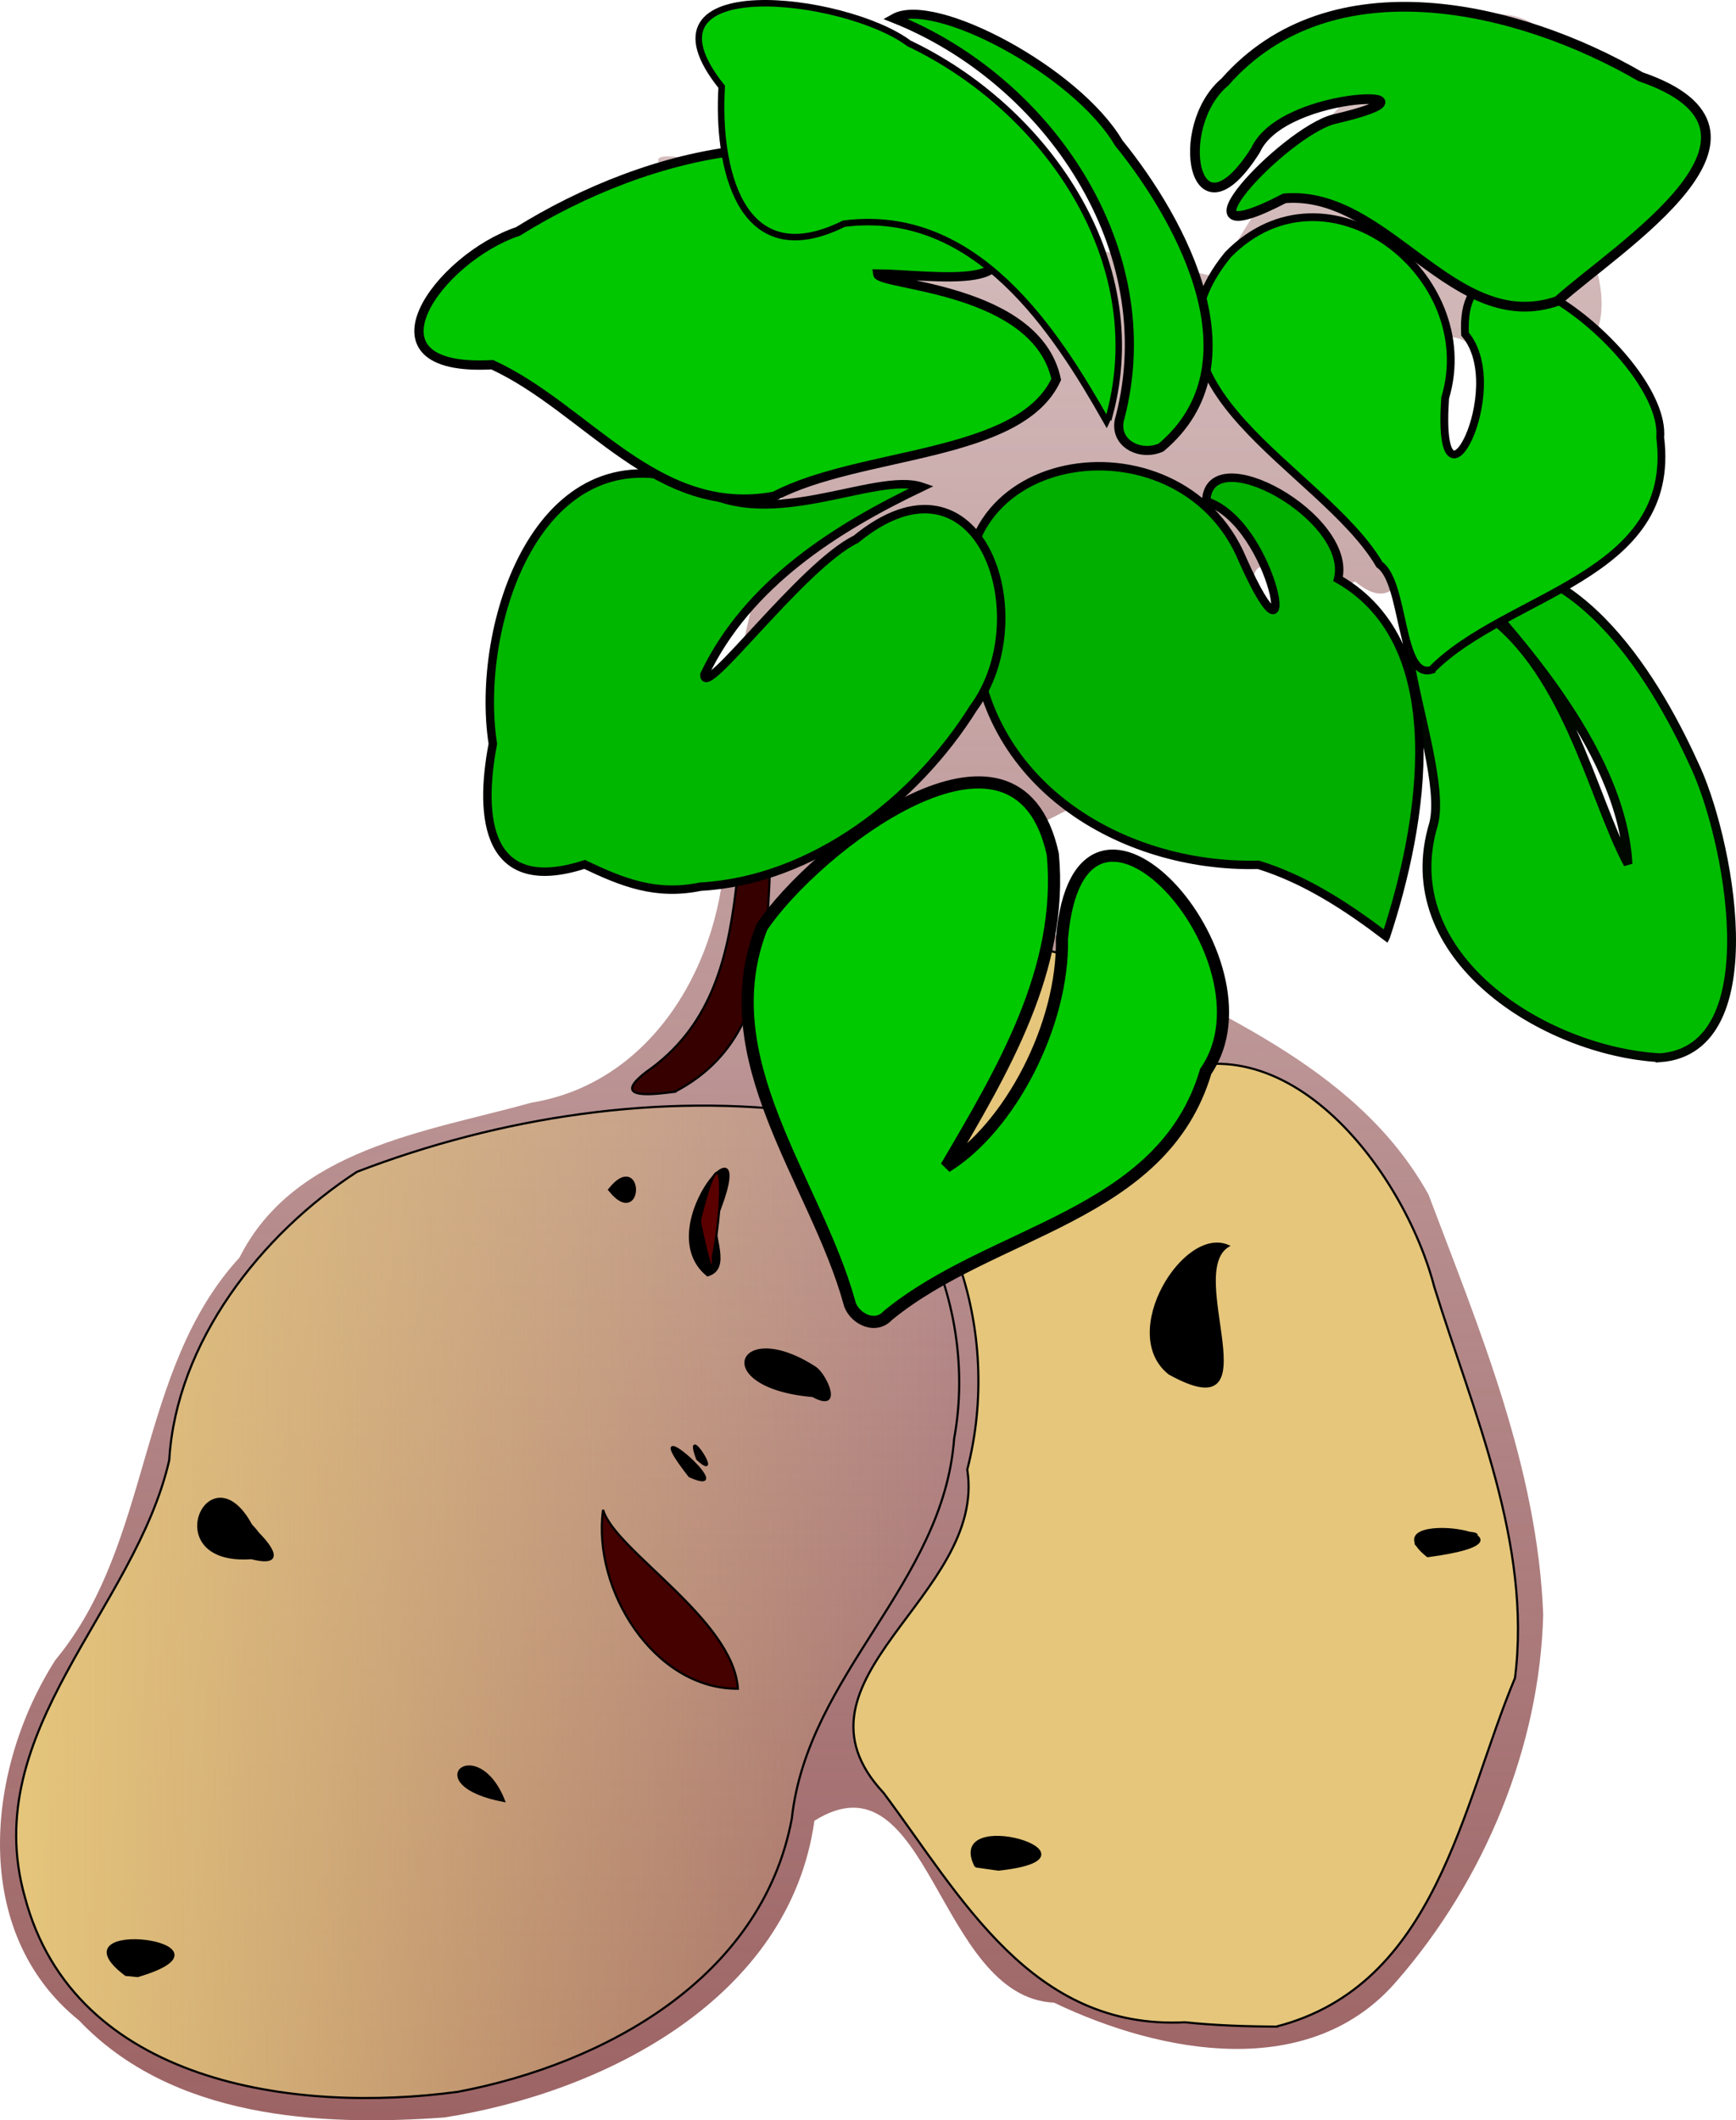 <svg xmlns="http://www.w3.org/2000/svg" xmlns:xlink="http://www.w3.org/1999/xlink" width="802.717" height="980.092" viewBox="0 0 802.717 980.092"><defs><linearGradient id="b"><stop offset="0" stop-color="#9a5f60"/><stop offset="1" stop-color="#9a5f60" stop-opacity="0"/></linearGradient><linearGradient id="a"><stop offset="0" stop-color="#e5c67b"/><stop offset="1" stop-color="#e5c67b" stop-opacity="0"/></linearGradient><linearGradient xlink:href="#a" id="d" x1="1095.738" y1="996.943" x2="1532.783" y2="996.943" gradientUnits="userSpaceOnUse" gradientTransform="translate(-1088.753 -256.503)"/><linearGradient xlink:href="#b" id="c" x1="488.462" y1="1327.507" x2="497.678" y2="-293.081" gradientUnits="userSpaceOnUse" gradientTransform="translate(-82.938 -303.562)"/></defs><path d="M205.514 978.787c74.189-11.66 159.625-55.104 171.056-137.151 53.183-33.28 56.628 81.556 110.807 84.079 49.269 23.607 118.664 36.868 158.782-10.362 40.098-46.07 65.837-107.738 67.403-168.965-2.555-67.786-29.417-131.673-53.044-194.22-33.79-60.876-103.2-85.403-160.869-117.316-44.752-9.933-116.99-25.23-105.88-86.373 18.489-21.739 30.87 102.476 71.891 40.135 45.955-24.405 119.895-52.05 113.456-115.385.261-29.679 19.52 11.12 47.41-4.444 48.917 40.083 9.836-149.768 57.205-106.302 42.59 20.848 71.134-4.083 49.37-51.832 11.981-184.08-114.658-89.115-170.298 17.484-453.653-103.71-168.376-49.636-186.142 53.402-21.488 69.899-44.001 131.422-41.315 208.674-1.175 53.833-32.911 110.218-89.616 119.493-48.724 13.553-109.588 21.18-134.988 71.579-47.84 52.197-40.082 131.733-85.074 185.96-32.055 49.948-39.982 125.71 10.846 166.673 42.976 45.173 110.692 49.113 169 44.871z" fill="url(#c)"/><path d="M211.698 966.933c67.803-12.817 140.645-52.57 154.418-126.232 7.308-66.96 70.126-108.667 75.069-175.666 10.53-57.197-14.939-121.327-65.905-150.617-69.654-9.565-144.264 1.905-210.223 27.246-44.208 28.755-83.6 78.71-86.804 133.315-15.816 69.067-88.341 125.168-66.808 201.718 22.774 86.615 125.195 100.41 200.253 90.236z" fill="url(#d)" stroke="#000"/><path d="M58.158 912.88c-35.74-26.91 58.423-15.037 5.481.534l-5.481-.534zM233.06 832.486c-12.42-31.681-40.516-7.628 0 0zM116.246 720.24c-44.56 3.227-18.6-52.4.725-13.627 5.833 4.977 17.569 18.283-.725 13.628z" stroke="#000"/><path d="M124.141 718.382c-12.521-36.151-51.559-10.985-12.756-4.409 3.237 1.706 8.244 7.326 12.756 4.41zM375.824 645.295c-48.002-4.164-34.777-36.458 1.222-13.046 4.86 3.332 12.773 20.644-1.222 13.046z" stroke="#000"/><path d="M312.003 504.67c62.217-32.405 33.466-114.381 52.466-168.78 13.183-16.833 15.015-55.808-7.689-18.912-25.584 57.286.484 138.013-58.013 178.55-17.857 13.773 6.105 9.972 13.236 9.143z" fill="#360000" stroke="#000"/><path d="M590.141 936.783c74.177-19.085 85.71-102.132 110.382-161.136 7.823-62.116-19.27-122.59-37.341-180.854-14.148-54.355-71.006-129.102-133.227-94.069-9.365-12.753 38.676-19.756-.486-35.633-29.994-36.026-105.85-41.203-96.956 13.345-22.571 2.836-87.278-9.23-50.167 29.19 58.063 34.347 81.365 107.98 64.916 171.658 9.157 58.49-87.77 96.953-38.71 149.448 35.931 48.111 68.465 109.623 139.395 106.053 14.014 1.462 28.111 1.939 42.194 1.998z" fill="#e5c67b" stroke="#000"/><path d="M451.15 862.719c-14.696-28.467 65.05-4.358 10.541 1.489l-10.541-1.49zM660.141 719.326c-29.333-23.116 66.324-8.856 0 0z" stroke="#000"/><path d="M667.191 716.326c51.817-15.528-45.796-3.608 0 0z" stroke="#000"/><path d="M282.457 549.943c14.02-17.189 14.02 17.19 0 0z" stroke="#000" stroke-width="2.254"/><path d="M540.652 635.027c-23.737-18.651 6.995-68.44 27.473-59.097-21.15 12.234 21.629 86.325-27.473 59.097z" stroke="#000" stroke-width=".803"/><path d="M341.193 780.598c-2.023-32.055-56.868-63.879-62.33-82.67-5.08 36.9 23.661 82.975 62.33 82.67z" fill="#450000" stroke="#000"/><path d="M318.807 682.374c-27.716-35.44 25.743 11.533 0 0zM322.419 674.487c-6.95-18.859 13.013 11.779 0 0zM327.169 589.513c-27.945-22.58 26.919-81.748 3.85-26.079-2.181 7.135 7.196 22.98-3.85 26.079z" stroke="#000"/><path d="M329.636 580.94c5.165-26.888 5.223-62.702-6.009-16.743.08 1.27 6.689 33.566 6.01 16.743z" fill="#5a0000" stroke="#000"/><path d="M410.502 608.106c48.432-39.834 127.082-45.516 147.029-112.874 35.494-51.27-58.493-156.388-66.503-61.301.826 39.647-24.103 87.32-53.48 105.365 25.919-44.212 54.247-91.228 49.26-144.41-16.584-76.213-110.571-2.35-134.559 33.684-24.023 60.965 24.708 117.037 40.402 173.171 1.443 7.01 11.592 13.151 17.85 6.365z" fill="#00c900" stroke="#000" stroke-width="5.624"/><path d="M767.669 488.947C713.95 486 644.243 441.982 662.932 380.719c8.327-32.847-45.093-137.852 19.786-99.847 41.121 25.067 53.43 87.663 70.051 118.529-2.963-55.073-57.451-111.32-80.562-137.048 53.652-12.372 91.788 48.44 110.767 90.185 15.83 32.11 36.352 132.468-15.305 136.41z" fill="#00bc00" stroke="#000800" stroke-width="4.1"/><path d="M640.854 432.773c16.841-50.948 31.572-134.647-22.122-165.148 6.936-28.427-59.884-65.52-61.002-35.92 32.134 10.475 44.131 88.201 16.85 27.06-29.326-70.64-147.767-51.253-124.225 32.783 2.682 70.112 67.647 109.799 131.515 108.206 21.724 6.717 41.03 19.373 58.984 33.02z" fill="#00af00" stroke="#000" stroke-width="3.9"/><path d="M323.915 409.854c51.998-2.892 99.397-39.83 126.14-82.521 31.262-42.26 2.803-124.869-54.334-78.025-24.776 11.995-70.63 74.587-70.013 62.549 20.015-42.076 61.032-67.846 100.703-86.787-22.148-7.663-73.471 23.33-107.097-2.161-70.564-24.265-99.864 66.436-91.423 120.928-6.583 34.534-2.836 70.382 42.43 55.739 17.492 8.321 32.898 14.537 53.594 10.278z" fill="#00b700" stroke="#000" stroke-width="3.9"/><path d="M661.948 309.63c34.8-35.343 113.77-42.745 105.728-107.378 3.141-37.472-93.559-111.932-90.254-47.825 21.265 25.054-13.536 92.467-9.194 29.531 17.152-56.95-54.614-112.696-100.324-66.336-49.766 60.729 43.871 98.814 69.954 143.36 11.87 8.192 9.187 53.173 24.09 48.648z" fill="#00c700" stroke="#000" stroke-width="3.6"/><path d="M358.09 229.37c39.553-20.803 113.552-17.562 130.302-54.016-9.202-42.674-81.875-43.229-82.569-48.728 23.611.092 82.283 10.278 40.36-27.02-58.139-53.076-146.71-29.93-206.738 7.402-36.374 12.124-75.578 65.17-11.843 61.58 43.949 20.177 76.037 70.981 130.488 60.781z" fill="#00c700" stroke="#000" stroke-width="4.3"/><path d="M536.895 206.833c45.403-38.13 10.09-104.153-19.647-140.806C497.713 32.878 431.867-1.98 413.391 8.489c71.182 28.38 124.536 106.668 104.604 184.182-3.87 11.785 8.92 18.667 18.9 14.162z" fill="#00c400" stroke="#000" stroke-width="4.2"/><path d="M513.1 191.63c19.142-71.464-29.747-141.587-92.807-171.573-29.458-22.086-129.73-33.856-86.583 20.078-2.238 36.136 7.893 87.37 56.552 63.252 61.369-7.841 98.034 50.164 121.38 91.286l1.458-3.044z" fill="#00c900" stroke="#000" stroke-width="3"/><path d="M720.277 139.107c28.54-25.567 113.258-77.924 38.35-103.62-56.624-32.871-143.25-53.351-192.227 2.414-24.44 20.471-14.614 77.02 14.17 31.503 13.103-28.82 96.45-28.197 36.055-14.26-22.909 6.01-79.575 66.119-22.685 36.54 47.632-4.036 78.23 64.183 126.337 47.423z" fill="#00c100" stroke="#000" stroke-width="4.5"/></svg>
